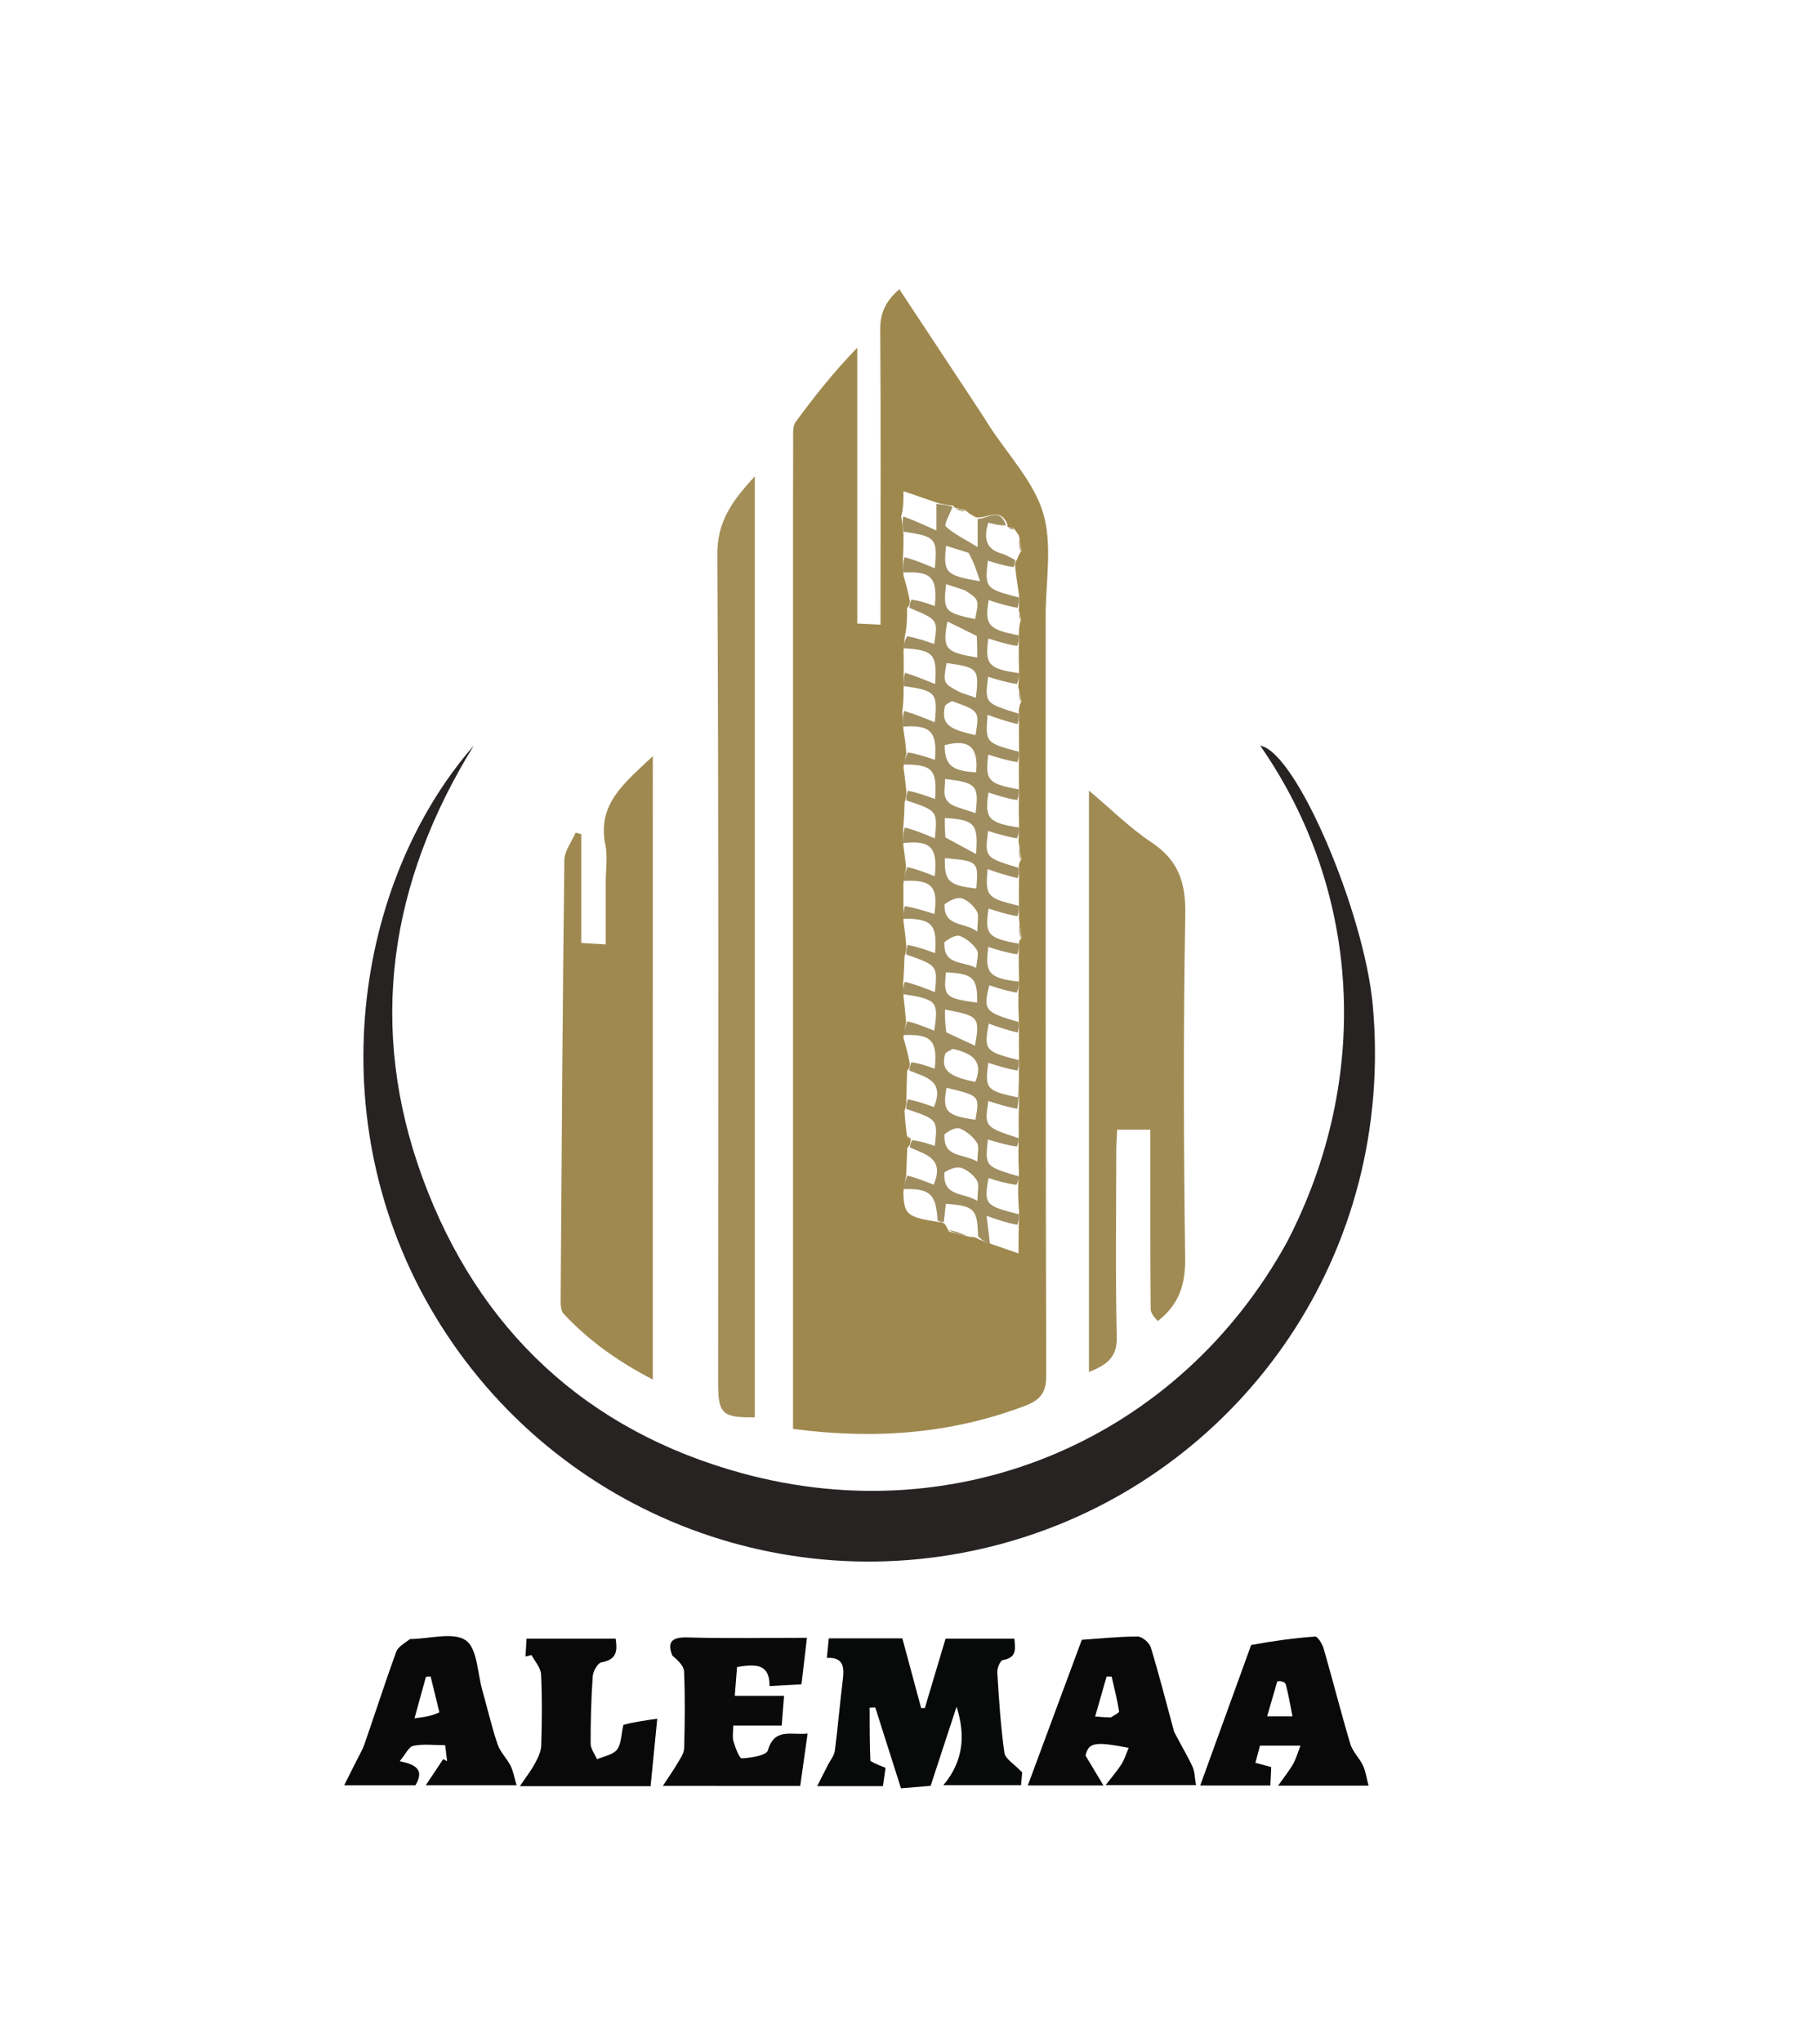 <svg width="484" height="543" viewBox="0 0 484 543" fill="none" xmlns="http://www.w3.org/2000/svg">
<path d="M210.902 151C210.903 139.336 210.88 128.171 210.933 117.007C210.941 115.381 210.759 113.352 211.605 112.198C216.58 105.404 221.833 98.815 227.977 92.46C227.977 116.808 227.977 141.156 227.977 165.822C230.15 165.931 231.748 166.012 234.158 166.134C234.158 164.072 234.158 162.314 234.158 160.556C234.163 136.228 234.258 111.899 234.09 87.572C234.06 83.162 235.606 79.986 239.168 76.918C246.419 87.894 253.548 98.682 260.671 109.476C261.497 110.727 262.277 112.007 263.089 113.267C268.043 120.955 274.923 128.071 277.418 136.488C279.918 144.923 278.079 154.654 278.08 163.818C278.09 231.137 278.015 298.457 278.228 365.777C278.243 370.588 276.486 372.387 272.439 373.917C252.648 381.402 232.333 382.825 210.902 380.001C210.902 303.697 210.902 227.598 210.902 151ZM270.994 162.594C270.994 162.594 270.929 162.154 270.972 161.339C270.961 160.522 270.949 159.705 270.972 158.072C270.619 155.792 270.265 153.512 269.957 150.467C269.968 149.956 269.979 149.445 270.521 148.657C270.722 148.098 270.923 147.538 271.592 146.539C271.441 145.367 271.29 144.196 270.975 142.462C270.651 141.982 270.327 141.502 269.654 140.511C269.071 140.368 268.488 140.224 267.921 140.1C267.921 140.1 267.894 140.123 267.876 139.365C265.946 134.831 262.709 137.907 259.564 137.582C258.688 137.136 257.812 136.689 256.62 135.613C255.726 135.426 254.832 135.24 253.956 135.044C253.956 135.044 253.937 135.075 253.495 134.479C252.005 134.318 250.515 134.158 248.536 133.473C245.997 132.599 243.459 131.726 240.26 130.626C240.26 133.35 240.26 135.148 239.673 137.324C239.863 138.683 240.053 140.043 240.274 142.171C240.273 143.966 240.273 145.76 240.122 148.488C240.133 149.744 240.144 151.001 240.251 153.005C240.831 155.009 241.412 157.013 241.974 159.895C241.936 160.48 241.897 161.064 241.217 161.673C241.221 164.088 241.226 166.503 240.604 169.384C240.485 170.387 240.366 171.39 240.281 173.149C240.32 174.898 240.359 176.646 240.323 179.073C240.31 180.198 240.297 181.323 240.299 183.209C240.288 184.997 240.276 186.785 239.963 189.234C240.022 190.569 240.082 191.904 240.243 193.98C240.545 195.87 240.847 197.761 241.028 200.403C240.747 201.372 240.467 202.341 240.264 204.054C240.528 205.986 240.792 207.918 241.027 210.599C241.015 211.348 241.003 212.097 240.56 213.465C240.501 215.449 240.441 217.433 240.178 220.363C240.164 221.651 240.151 222.938 240.243 224.983C240.487 226.71 240.73 228.436 240.972 230.872C240.703 232.005 240.434 233.139 240.245 235.059C240.238 236.909 240.231 238.759 240.256 241.239C240.235 242.266 240.214 243.293 240.275 245.063C240.533 247 240.79 248.937 241.026 251.614C241.014 252.354 241.003 253.094 240.531 254.439C240.472 256.442 240.413 258.445 240.169 261.421C240.19 262.407 240.212 263.393 240.283 265.15C240.514 267.155 240.744 269.159 240.973 271.872C240.702 273.004 240.432 274.136 240.249 276.017C240.829 278.022 241.409 280.028 241.969 282.929C241.928 283.526 241.887 284.122 241.226 284.767C241.166 287.141 241.106 289.515 241.022 292.642C241.014 293.396 241.006 294.151 240.527 295.491C240.687 297.685 240.847 299.879 241.266 302.5C241.568 302.621 241.871 302.742 242.202 302.799C242.202 302.799 242.266 302.771 242.117 303.557C242.07 304.088 242.022 304.619 241.267 305.286C241.168 307.597 241.068 309.907 240.97 312.914C240.696 314.026 240.421 315.138 240.239 317.028C240.394 323.007 241.114 323.662 249.664 324.995C250.109 324.996 250.553 324.997 251.234 325.46C251.515 325.896 251.795 326.332 252.329 327.492C253.979 327.955 255.629 328.417 257.956 328.951C258.628 328.938 259.3 328.925 260.271 329.545C261.275 329.98 262.28 330.415 264.006 330.965C266.13 331.699 268.254 332.434 270.86 333.335C270.86 330.524 270.86 328.387 270.933 325.42C270.942 324.588 270.952 323.756 270.992 322.093C270.847 319.959 270.701 317.826 270.776 314.755C270.819 314.115 270.863 313.475 270.96 312.005C270.88 309.831 270.8 307.657 270.853 304.553C270.848 303.928 270.842 303.302 270.92 301.861C270.891 299.673 270.863 297.486 270.966 294.632C271.006 291.754 271.046 288.876 270.953 285.608C270.953 285.608 270.898 285.199 270.956 284.381C270.958 283.562 270.96 282.742 270.989 281.072C270.97 279.094 270.951 277.116 270.97 274.301C270.942 273.465 270.913 272.628 270.939 270.972C270.85 268.827 270.761 266.683 270.847 263.681C270.902 262.808 270.958 261.935 270.99 260.206C270.939 258.237 270.888 256.267 270.926 253.467C270.944 252.633 270.961 251.799 271.02 250.464C271.056 250.3 271.093 250.137 271.607 249.488C271.452 248.001 271.297 246.514 271.005 244.604C271.005 244.604 270.925 244.167 270.966 243.346C270.956 242.524 270.945 241.702 270.968 240.03C270.962 238.044 270.956 236.059 270.982 233.251C270.952 232.429 270.922 231.608 270.944 230.182C271.004 229.782 271.064 229.382 271.589 228.536C271.433 227.365 271.276 226.193 270.977 224.499C270.901 224.148 270.825 223.796 270.887 222.607C270.929 221.759 270.972 220.911 270.991 219.204C270.946 217.225 270.902 215.246 270.936 212.434C270.945 211.599 270.954 210.764 270.981 209.085C270.95 207.122 270.92 205.16 270.947 202.378C270.951 201.556 270.955 200.734 270.994 199.063C270.975 197.082 270.955 195.101 270.97 192.282C270.939 191.444 270.908 190.606 270.923 189.069C270.993 188.372 271.063 187.674 271.604 186.521C271.401 185.348 271.198 184.174 270.808 182.745C270.808 182.745 270.75 182.434 270.883 181.585C270.921 180.728 270.958 179.87 270.995 178.164C270.942 176.208 270.888 174.252 270.925 171.467C270.941 170.633 270.958 169.8 270.967 168.169C271.02 167.11 271.074 166.05 271.528 164.683C271.397 164.127 271.266 163.571 270.994 162.594Z" fill="#9F884E"/>
<path d="M342.301 330.233C364.801 286.779 362.016 236.919 335.139 198.307C344.793 199.963 362.83 242.802 365.062 267.297C371.061 333.12 330.696 389.976 272.525 408.735C212.579 428.066 147.896 403.469 115.71 349.993C84.277 297.769 94.511 234.331 125.994 198.283C103.547 234.627 97.663 273.206 112.416 313.374C127.201 353.633 155.948 380.504 197.379 391.803C255.431 407.635 313.666 382.386 342.301 330.233Z" fill="#272323"/>
<path d="M173.601 295C173.6 318.924 173.6 342.349 173.6 366.868C164.113 361.953 156.432 356.399 149.866 349.362C149.035 348.471 149.092 346.548 149.102 345.105C149.357 306.307 149.604 267.509 150.086 228.713C150.116 226.28 152.035 223.871 153.075 221.451C153.582 221.579 154.089 221.708 154.595 221.836C154.595 231.302 154.595 240.768 154.595 250.771C156.859 250.91 158.586 251.016 161.09 251.169C161.09 245.44 161.092 240.007 161.09 234.573C161.089 231.242 161.633 227.799 160.979 224.601C158.777 213.84 165.973 208.305 173.603 201.088C173.603 233.093 173.603 263.796 173.601 295Z" fill="#9F8950"/>
<path d="M307.896 351.326C307.045 350.428 306.014 349.275 306.004 348.114C305.886 334.128 305.919 320.141 305.912 306.154C305.912 304.355 305.912 302.555 305.912 300.427C302.914 300.427 300.331 300.427 297.097 300.427C297.016 302.266 296.86 304.183 296.858 306.1C296.841 322.584 296.605 339.074 296.99 355.549C297.12 361.122 294.194 363.001 289.587 364.888C289.587 313.413 289.587 262.431 289.587 210.249C295.58 215.284 300.499 220.222 306.19 223.994C313.368 228.751 315.358 234.697 315.207 243.177C314.666 273.639 314.77 304.118 315.17 334.584C315.262 341.55 313.612 346.875 307.896 351.326Z" fill="#A18B54"/>
<path d="M200.729 204C200.729 261.976 200.729 319.452 200.729 376.922C192.128 377.062 190.98 375.957 190.98 367.98C190.986 294.487 191.159 220.993 190.759 147.503C190.711 138.764 194.601 133.288 200.729 126.688C200.729 153.052 200.729 178.276 200.729 204Z" fill="#A38E58"/>
<path d="M231.461 468.291C232.863 469.116 234.066 469.582 235.496 470.135C235.273 471.709 235.048 473.301 234.807 475.001C229.289 475.001 223.984 475.001 217.321 475.001C218.424 472.823 219.299 471.099 220.172 469.374C220.811 468.111 221.844 466.899 222.017 465.575C222.839 459.313 223.339 453.01 224.129 446.744C224.554 443.382 224.354 440.683 219.893 440.894C220.088 438.935 220.234 437.472 220.41 435.703C226.806 435.703 233.064 435.703 239.965 435.703C241.569 441.653 243.264 447.942 244.959 454.23C245.289 454.233 245.619 454.236 245.949 454.239C247.736 448.255 249.523 442.271 251.455 435.798C257.378 435.798 263.445 435.798 269.761 435.798C269.957 438.241 270.606 440.828 266.652 441.49C265.98 441.603 265.143 443.675 265.213 444.791C265.657 451.922 266.108 459.071 267.103 466.137C267.332 467.761 269.691 469.085 271.84 471.364C271.828 471.501 271.694 472.96 271.528 474.755C264.992 474.755 258.595 474.755 250.866 474.755C256.244 468.352 256.791 461.434 254.383 453.88C252.139 460.726 249.896 467.571 247.485 474.926C245.201 475.116 242.603 475.332 239.605 475.582C237.316 468.385 235.04 461.23 232.764 454.075C232.263 454.092 231.763 454.11 231.262 454.127C231.262 458.729 231.262 463.33 231.461 468.291Z" fill="#080909"/>
<path d="M332.726 437.471C338.488 436.42 344.089 435.619 349.718 435.228C350.425 435.179 351.652 437.194 352.009 438.433C354.439 446.866 356.586 455.381 359.098 463.788C359.712 465.844 361.515 467.517 362.454 469.515C363.174 471.046 363.394 472.812 363.943 474.876C355.836 474.876 348.744 474.876 339.883 474.876C341.597 472.444 342.883 470.874 343.873 469.135C344.66 467.753 345.085 466.166 345.846 464.222C341.519 464.222 338.409 464.222 335.074 464.222C334.664 465.766 334.292 467.165 333.856 468.803C335.339 469.201 336.564 469.53 338.065 469.933C337.988 471.566 337.915 473.139 337.835 474.837C331.407 474.837 325.308 474.837 319.176 474.837C323.687 462.381 328.13 450.114 332.726 437.471ZM339.662 447.161C338.778 450.215 337.894 453.269 336.979 456.433C339.528 456.433 341.423 456.433 343.714 456.433C343.093 453.343 342.652 450.604 341.929 447.942C341.754 447.301 340.64 446.917 339.662 447.161Z" fill="#090909"/>
<path d="M312.243 460.571C313.963 463.894 315.701 466.767 317.113 469.792C317.74 471.137 317.709 472.789 318.056 474.75C310.25 474.75 303.008 474.75 294.014 474.75C295.843 472.364 297.195 470.831 298.269 469.124C299.061 467.866 299.492 466.381 300.156 464.826C290.897 463.019 289.53 463.478 288.671 466.865C290.436 469.804 291.678 471.872 293.452 474.826C285.718 474.826 279.632 474.826 273.326 474.826C278.098 461.957 282.803 449.271 287.692 436.085C292.293 435.772 297.409 435.223 302.526 435.222C303.733 435.222 305.649 436.848 306.03 438.095C308.262 445.397 310.135 452.809 312.243 460.571ZM295.394 456.742C296.167 456.196 297.663 455.536 297.598 455.121C297.114 452.017 296.32 448.961 295.623 445.89C295.177 445.876 294.731 445.863 294.285 445.849C293.301 449.283 292.316 452.718 291.237 456.485C292.708 456.607 293.665 456.686 295.394 456.742Z" fill="#090909"/>
<path d="M109.069 435.887C114.412 435.815 120.579 433.955 123.874 436.239C126.934 438.36 126.959 444.894 128.265 449.501C129.623 454.29 130.73 459.159 132.319 463.868C133.013 465.927 134.78 467.6 135.779 469.589C136.504 471.032 136.767 472.708 137.383 474.775C129.314 474.775 122.083 474.775 113.23 474.775C115.132 471.917 116.494 469.869 117.856 467.822C118.204 468.003 118.552 468.183 118.899 468.363C118.747 467.1 118.595 465.836 118.387 464.112C115.437 464.112 112.588 463.737 109.925 464.278C108.694 464.528 107.826 466.564 106.313 468.361C110.514 469.244 112.964 470.615 110.475 474.781C104.796 474.781 98.741 474.781 91.533 474.781C92.74 472.368 93.677 470.506 94.602 468.638C95.403 467.021 96.366 465.457 96.953 463.764C99.778 455.622 102.409 447.411 105.348 439.312C105.84 437.957 107.513 437.031 109.069 435.887ZM116.845 455.371C116.069 452.19 115.292 449.01 114.516 445.83C114.098 445.869 113.681 445.909 113.263 445.948C112.324 449.359 111.385 452.769 110.23 456.968C112.881 456.623 114.764 456.378 116.845 455.371Z" fill="#090909"/>
<path d="M196.999 474.947C190.207 474.944 183.912 474.944 176.256 474.944C177.804 472.59 178.99 470.937 180.009 469.187C180.79 467.844 181.89 466.394 181.933 464.965C182.14 458.14 182.193 451.299 181.916 444.48C181.854 442.974 180.227 441.533 178.79 440.271C177.337 436.612 178.704 435.341 182.845 435.46C193.266 435.758 203.7 435.559 214.59 435.559C214.114 439.628 213.641 443.664 213.142 447.929C210.305 448.083 207.671 448.227 204.65 448.392C204.704 442.241 200.711 442.572 196.001 443.329C195.82 445.647 195.629 448.089 195.403 450.98C199.67 450.98 203.718 450.98 208.507 450.98C208.291 453.715 208.103 456.081 207.88 458.905C203.714 458.905 199.62 458.905 194.996 458.905C194.996 460.598 194.711 461.954 195.064 463.117C195.565 464.772 196.607 467.651 197.291 467.615C199.723 467.486 203.823 466.838 204.207 465.501C205.962 459.388 210.403 461.517 214.769 461.019C214.1 465.768 213.489 470.115 212.808 474.95C207.695 474.95 202.596 474.95 196.999 474.947Z" fill="#0A0A0A"/>
<path d="M165.785 458.705C168.66 457.941 171.384 457.556 174.786 457.075C174.157 463.454 173.598 469.125 173.016 475.023C161.702 475.023 150.772 475.023 138.243 475.023C139.891 472.584 141.208 470.922 142.196 469.083C143.005 467.576 143.88 465.873 143.932 464.232C144.131 457.914 144.2 451.577 143.89 445.269C143.804 443.521 142.237 441.846 141.35 440.138C140.816 440.267 140.282 440.397 139.748 440.527C139.834 439.083 139.92 437.64 140.031 435.776C147.939 435.776 155.682 435.776 163.719 435.776C164.158 438.765 164.221 441.349 159.959 442.079C158.966 442.249 157.726 444.446 157.631 445.784C157.211 451.752 157.048 457.747 157.069 463.731C157.074 465.109 158.172 466.482 158.767 467.857C160.603 467.032 163.053 466.668 164.112 465.259C165.284 463.699 165.182 461.183 165.785 458.705Z" fill="#080908"/>
<path d="M270.959 199.912C270.956 200.734 270.952 201.556 270.555 202.676C267.748 202.224 265.332 201.474 262.812 200.692C261.933 207.57 262.798 208.458 270.964 209.929C270.954 210.764 270.945 211.599 270.522 212.779C267.722 212.346 265.337 211.569 262.858 210.762C261.78 217.681 262.908 218.858 271.015 220.064C270.972 220.911 270.929 221.759 270.45 222.931C267.627 222.504 265.242 221.753 262.764 220.973C261.889 228.052 261.901 228.066 270.892 230.786C270.922 231.608 270.952 232.429 270.636 233.513C267.784 232.911 265.278 232.047 262.626 231.133C262.019 238.381 262.41 238.801 270.934 240.88C270.945 241.702 270.956 242.524 270.577 243.657C267.784 243.193 265.381 242.419 262.896 241.619C261.799 248.509 262.745 249.516 270.979 250.965C270.961 251.799 270.944 252.633 270.512 253.793C267.704 253.365 265.31 252.611 262.828 251.829C261.86 258.887 263.056 260.128 271.013 261.063C270.958 261.935 270.902 262.808 270.407 263.98C267.682 263.532 265.396 262.785 263.093 262.032C261.432 268.669 261.869 269.191 270.885 271.792C270.914 272.628 270.942 273.465 270.62 274.573C267.846 273.976 265.422 273.108 262.943 272.219C261.604 279.245 262.011 279.712 270.962 281.922C270.96 282.742 270.958 283.562 270.557 284.698C267.749 284.233 265.341 283.451 262.827 282.634C261.872 289.591 262.302 290.065 270.679 291.851C270.817 289.87 270.952 287.934 271.087 285.998C271.047 288.876 271.006 291.754 270.532 294.873C267.703 294.355 265.31 293.596 262.826 292.809C261.819 299.688 261.819 299.688 270.837 302.676C270.842 303.302 270.848 303.928 270.425 304.908C267.601 304.529 265.204 303.795 262.716 303.033C261.934 310.175 261.934 310.175 270.906 312.836C270.863 313.475 270.819 314.115 270.31 315.104C267.533 314.739 265.221 314.025 262.874 313.301C261.616 320.268 261.986 320.689 270.962 322.924C270.952 323.756 270.943 324.588 270.543 325.727C267.877 325.25 265.6 324.466 262.371 323.354C262.751 326.474 263.017 328.662 263.284 330.851C262.28 330.415 261.275 329.98 260.1 328.805C259.914 321.458 259.128 320.695 251.529 320.146C251.352 321.756 251.175 323.377 250.997 324.998C250.553 324.997 250.109 324.996 249.32 324.565C248.969 317.504 247.263 315.981 240.147 316.249C240.421 315.138 240.696 314.026 241.316 312.644C243.914 313.291 246.165 314.208 248.282 315.07C251.316 308.01 246.035 307.009 241.975 305.15C242.023 304.619 242.07 304.088 242.553 303.211C244.841 303.487 246.694 304.109 248.595 304.747C249.398 297.727 249.398 297.727 240.998 294.905C241.006 294.151 241.014 293.396 241.391 292.342C244.027 292.855 246.295 293.669 248.359 294.41C251.338 287.346 246.06 286.421 241.845 284.719C241.887 284.122 241.928 283.526 242.356 282.512C244.64 282.784 246.536 283.473 248.571 284.213C249.378 276.651 247.649 274.965 240.161 275.269C240.432 274.136 240.702 273.004 241.322 271.596C243.894 272.236 246.117 273.152 248.439 274.109C249.653 266.325 249.176 265.794 240.233 264.38C240.212 263.393 240.19 262.407 240.581 261.103C243.498 261.791 246.002 262.796 248.617 263.846C249.342 256.776 249.342 256.776 240.991 253.834C241.003 253.094 241.015 252.354 241.401 251.295C244.032 251.792 246.288 252.609 248.66 253.469C249.295 245.806 247.776 244.263 240.193 244.319C240.214 243.293 240.235 242.266 240.627 240.963C243.479 241.473 245.961 242.259 248.494 243.06C249.553 235.694 247.748 233.877 240.164 234.272C240.434 233.139 240.703 232.005 241.324 230.592C243.94 231.2 246.204 232.087 248.595 233.023C249.388 225.261 247.476 223.407 240.137 224.225C240.151 222.938 240.165 221.651 240.598 220.059C243.498 220.802 245.979 221.849 248.612 222.961C249.33 215.617 249.33 215.617 240.991 212.846C241.003 212.097 241.015 211.348 241.405 210.283C244.037 210.796 246.292 211.626 248.667 212.499C249.283 204.648 247.952 203.297 240.186 203.311C240.467 202.341 240.747 201.372 241.464 200.1C244.103 200.54 246.307 201.284 248.625 202.066C249.301 194.528 247.428 192.73 240.142 193.239C240.082 191.904 240.023 190.569 240.438 189.064C243.422 189.937 245.931 190.981 248.586 192.085C249.393 184.214 248.901 183.683 240.283 182.447C240.297 181.323 240.31 180.198 240.67 178.918C243.508 179.791 245.998 180.82 248.669 181.924C249.275 173.942 248.241 172.868 240.247 172.393C240.366 171.39 240.486 170.387 241.284 169.191C244.089 169.745 246.216 170.491 248.411 171.261C249.472 164.835 249.472 164.835 241.859 161.648C241.898 161.064 241.936 160.48 242.362 159.476C244.647 159.745 246.545 160.434 248.584 161.173C249.375 153.53 247.644 151.85 240.155 152.257C240.144 151.001 240.133 149.744 240.526 148.178C243.427 148.936 245.924 150.003 248.597 151.145C249.38 143.171 248.875 142.63 240.244 141.403C240.053 140.043 239.863 138.683 240.235 137.339C243.311 138.491 245.825 139.627 249.025 141.073C249.025 138.217 249.025 136.107 249.025 133.998C250.515 134.158 252.005 134.318 253.327 134.779C252.55 136.781 250.984 139.53 251.501 140.003C253.701 142.017 256.517 143.357 259.983 145.479C259.983 141.97 259.983 139.99 259.983 138.009C262.709 137.907 265.946 134.831 267.501 139.727C265.747 139.743 264.369 139.397 262.825 139.008C261.591 143.106 262.058 146.001 266.455 147.244C267.694 147.594 268.815 148.359 269.99 148.933C269.979 149.445 269.968 149.956 269.557 150.809C267.039 150.475 264.921 149.8 262.702 149.093C261.879 156.38 262.069 156.59 270.938 158.889C270.949 159.705 270.961 160.522 270.583 161.643C267.794 161.169 265.395 160.392 262.926 159.591C261.777 166.261 262.876 167.439 270.974 168.967C270.958 169.8 270.942 170.633 270.515 171.779C267.714 171.339 265.325 170.588 262.846 169.809C261.82 176.727 262.956 177.903 270.996 179.012C270.958 179.87 270.921 180.728 270.453 181.903C267.633 181.483 265.243 180.745 262.766 179.981C261.894 187.01 261.894 187.01 270.877 189.769C270.908 190.606 270.939 191.444 270.625 192.544C267.781 191.925 265.283 191.042 262.623 190.103C262.03 197.497 262.116 197.589 270.959 199.912ZM251.648 274.549C254.153 275.712 256.657 276.875 259.289 278.097C260.631 270.5 260.337 270.153 251.3 268.48C251.3 270.325 251.3 272.088 251.648 274.549ZM251.166 311.771C250.627 318.331 256.123 317.022 259.93 319.358C259.93 316.813 260.45 315.033 259.802 313.954C258.938 312.517 257.319 311.205 255.736 310.628C254.435 310.154 252.715 310.83 251.166 311.771ZM257.555 147.018C255.596 146.405 253.637 145.791 251.6 145.153C250.803 152.331 251.4 152.983 260.606 154.589C259.747 151.848 259.03 149.563 257.555 147.018ZM255.318 184.105C256.7 184.584 258.083 185.063 259.533 185.566C260.421 177.855 260.123 177.517 251.726 176.329C250.755 181.693 250.755 181.693 255.318 184.105ZM253.131 186.447C252.487 186.913 251.385 187.288 251.27 187.86C250.353 192.436 251.931 193.861 259.426 195.495C260.477 189.06 260.477 189.06 253.131 186.447ZM259.764 169.131C257.231 167.88 254.697 166.629 251.953 165.275C250.549 172.526 251.423 173.504 259.887 174.846C259.887 173.167 259.887 171.553 259.764 169.131ZM251.421 222.713C254.031 224.126 256.641 225.539 259.559 227.119C260.231 219.107 259.186 217.991 251.238 217.536C251.238 219.01 251.238 220.479 251.421 222.713ZM256.631 156.996C254.977 156.457 253.323 155.917 251.586 155.351C250.786 162.483 251.186 162.936 259.313 164.643C260.394 159.47 260.394 159.47 256.631 156.996ZM251.275 228.21C251.106 234.339 252.285 235.478 259.637 236.289C260.231 229.099 260.129 228.988 251.275 228.21ZM259.86 266.632C259.971 260.072 258.79 258.925 251.573 258.584C250.838 264.952 251.339 265.5 259.86 266.632ZM251.184 301.614C250.706 307.977 256.213 306.715 259.919 308.923C259.919 306.73 260.462 304.91 259.793 303.878C258.772 302.305 257.075 300.898 255.349 300.154C254.265 299.686 252.602 300.559 251.184 301.614ZM251.171 250.546C250.733 256.688 255.929 255.55 259.608 257.396C259.733 255.408 260.403 253.606 259.78 252.631C258.784 251.07 257.093 249.661 255.379 248.956C254.283 248.505 252.617 249.436 251.171 250.546ZM251.198 198.189C251.288 203.487 253.047 205.003 259.571 205.407C260.289 198.821 257.714 196.358 251.198 198.189ZM254.857 214.741C256.349 215.23 257.84 215.719 259.434 216.242C260.388 208.906 259.677 208.122 251.319 207.162C251.469 209.976 249.734 213.146 254.857 214.741ZM251.19 240.481C250.952 246.547 256.326 245.101 259.903 247.732C259.903 245.204 260.407 243.459 259.779 242.36C258.946 240.901 257.396 239.452 255.841 238.928C254.532 238.488 252.776 239.376 251.19 240.481ZM251.714 289.286C250.588 295.563 251.599 296.679 259.407 297.78C260.544 291.406 260.544 291.406 251.714 289.286ZM253.322 278.954C252.625 279.435 251.469 279.796 251.307 280.417C250.228 284.543 252.244 286.309 259.38 287.713C261.517 282.472 258.917 280.13 253.322 278.954Z" fill="#A08E61"/>
<path d="M252.203 327.13C253.645 327.3 255.214 327.831 257.031 328.622C255.629 328.417 253.979 327.955 252.203 327.13Z" fill="#A08E61"/>
<path d="M271.368 249.73C271.087 248.597 271.044 247.22 271.072 245.435C271.297 246.514 271.452 248.001 271.368 249.73Z" fill="#A08E61"/>
<path d="M271.369 186.749C271.075 185.917 271.017 184.857 270.977 183.399C271.198 184.174 271.401 185.348 271.369 186.749Z" fill="#A08E61"/>
<path d="M271.358 146.759C271.082 145.922 271.04 144.865 271.069 143.416C271.29 144.196 271.441 145.367 271.358 146.759Z" fill="#A08E61"/>
<path d="M271.357 228.759C271.079 227.923 271.035 226.865 271.055 225.415C271.276 226.193 271.433 227.365 271.357 228.759Z" fill="#A08E61"/>
<path d="M256.779 135.928C256.081 136.015 255.226 135.788 254.155 135.307C254.832 135.24 255.726 135.426 256.779 135.928Z" fill="#A08E61"/>
<path d="M271.328 164.836C271.091 164.55 271.054 164.11 271.076 163.343C271.266 163.571 271.397 164.127 271.328 164.836Z" fill="#A08E61"/>
<path d="M269.828 140.767C269.425 140.871 268.847 140.718 268.087 140.323C268.488 140.224 269.071 140.368 269.828 140.767Z" fill="#A08E61"/>
<path d="M241.136 302.287C241.322 302.182 241.638 302.291 242.064 302.631C241.871 302.742 241.569 302.621 241.136 302.287Z" fill="#A08E61"/>
</svg>
